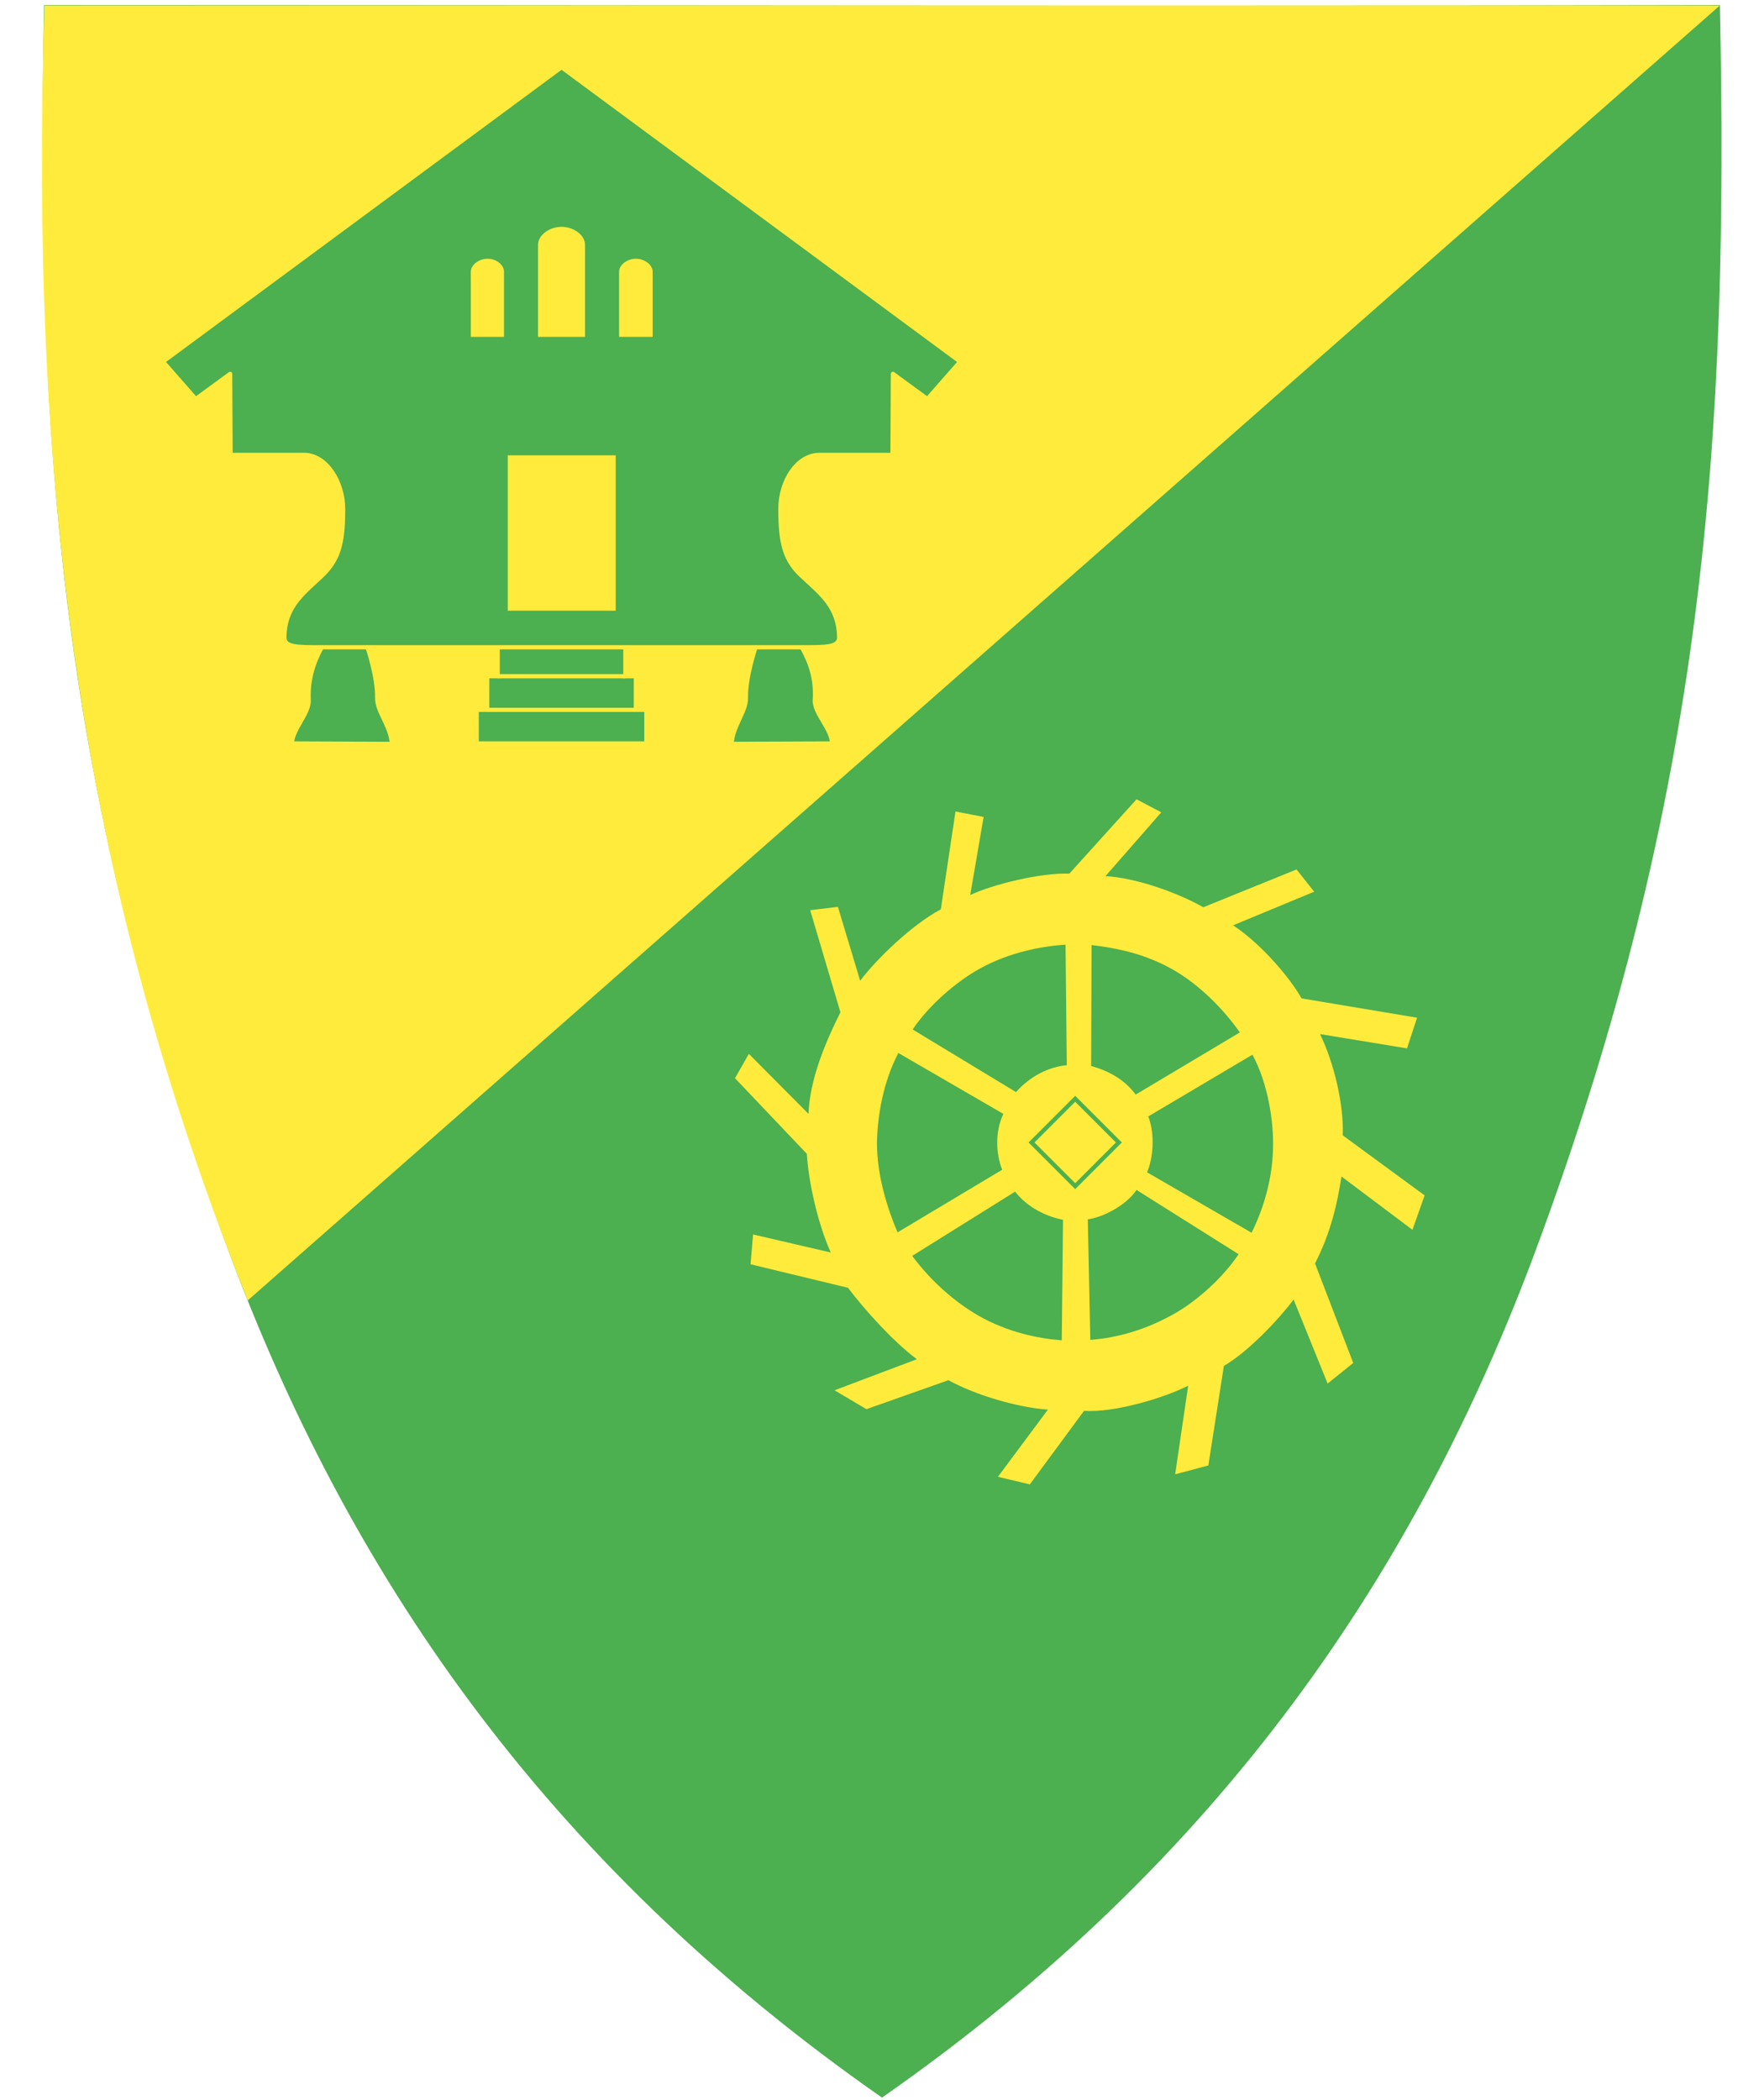 <?xml version="1.0" encoding="utf-8"?>
<!-- Generator: Adobe Illustrator 27.5.0, SVG Export Plug-In . SVG Version: 6.00 Build 0)  -->
<svg version="1.1"
	 id="svg2" xmlns:svg="http://www.w3.org/2000/svg" xmlns:cc="http://creativecommons.org/ns#" xmlns:rdf="http://www.w3.org/1999/02/22-rdf-syntax-ns#" xmlns:dc="http://purl.org/dc/elements/1.1/"
	 xmlns="http://www.w3.org/2000/svg" xmlns:xlink="http://www.w3.org/1999/xlink" x="0px" y="0px" viewBox="0 0 420 500"
	 style="enable-background:new 0 0 420 500;" xml:space="preserve">
<style type="text/css">
	.st0{fill-rule:evenodd;clip-rule:evenodd;fill:#4CAF50;}
	.st1{fill-rule:evenodd;clip-rule:evenodd;fill:#FFEB3B;}
	.st2{fill:none;stroke:#4CAF50;}
	.st3{fill-rule:evenodd;clip-rule:evenodd;fill:#4CAF50;stroke:#FFEB3B;}
	.st4{fill-rule:evenodd;clip-rule:evenodd;fill:#4CAF50;stroke:#FFEB3B;stroke-linecap:round;stroke-linejoin:round;}
	.st5{fill:none;stroke:#FFEB3B;}
</style>
<path id="path4218" class="st0" d="M10.5,1.2c-2.1,102.5,3.4,187.5,43.9,296.6c28.1,75.5,74.2,144.8,155.6,201.6
	c81.4-56.8,127.5-126.1,155.6-201.6c40.5-109.1,46-194.1,43.9-296.6C276.5,1.5,143.5,1.2,10.5,1.2L10.5,1.2z"/>
<path id="path4829" class="st1" d="M59,309.6L409.5,1.3l-398.9,0C7.1,110.9,17.8,207,59,309.6L59,309.6z"/>
<path id="path4300" class="st1" d="M245.2,353.4l-7.6-1.8l11.9-16c-7.2-0.5-17.1-3.4-23.7-7l-19.5,6.9l-7.6-4.5l19.6-7.4
	c-5.9-4.4-12.6-12-16.4-17l-23.2-5.6l0.6-7.1l18.5,4.3c-3.1-6.9-5.3-16.8-5.7-23.5l-17.1-18l3.3-5.8l14.2,14.3
	c0.3-8.2,4-17,7.6-24.2l-7.2-24.3l6.6-0.8l5.3,17.6c3.9-5.2,12.4-13.4,19.2-17l3.5-23.3l6.7,1.3l-3.2,18.6c5.2-2.5,17-5.4,23.6-5.1
	l16-17.7l5.9,3.1l-13.3,15.2c6.6,0.3,16.6,3.6,23.3,7.4l22.2-9l4.2,5.3l-19.3,8c6.8,4.5,13.6,12.6,16.3,17.4l27.5,4.6l-2.4,7.3
	l-20.7-3.4c3.3,6.8,5.7,16.8,5.4,24.1l19.5,14.3l-2.9,8.2l-16.9-12.7c-1,6.4-2.5,13.3-6.3,20.7l9.1,23.7l-6.1,4.9l-8.1-20
	c-4,5.3-11.1,12.6-16.6,15.8l-3.7,23.7l-7.9,2.1l3.1-21.1c-5.4,2.8-17.5,6.5-24.8,6L245.2,353.4z"/>
<path id="path4310" class="st2" d="M266.4,272L256,261.6L245.6,272l10.4,10.4L266.4,272z"/>
<path id="path4355" class="st0" d="M259.8,253.8l0.1-28.8c5.8,0.7,12.8,2,19.8,6.1c5.5,3.2,11.3,8.7,15.5,14.7l-24.8,14.8
	C267.9,257.2,264.2,255,259.8,253.8L259.8,253.8z"/>
<path id="path4747" class="st0" d="M253.7,224.9c-5.8,0.4-13.3,1.8-20.4,5.7c-5.6,3.1-12.1,8.7-16,14.5l24.6,14.9
	c3.4-3.8,7.8-6,12.1-6.4L253.7,224.9z"/>
<path id="path4749" class="st0" d="M252.8,319.1c-5.5-0.4-12.9-1.9-19.9-5.9c-5.5-3.2-11.2-8.1-15.7-14.2l24.5-15.3
	c2.9,3.8,7.6,6,11.4,6.7L252.8,319.1z"/>
<path id="path4751" class="st0" d="M259.6,319c6.5-0.5,13.3-2.4,20.3-6.4c5.5-3.2,11.4-8.6,15-14l-24.3-15.3
	c-2.3,3.5-7.8,6.5-11.6,7L259.6,319z"/>
<path id="path4753" class="st0" d="M213.7,293.4c-2.3-5.4-4.9-13.3-4.9-21.3c0.1-6.4,1.5-14.6,5.1-21.4l25,14.5
	c-1.8,3.7-2,8.8-0.3,13.3L213.7,293.4z"/>
<path id="path4755" class="st0" d="M298,293.5c2.5-5.1,4.9-12,5.1-20c0.2-6.4-1.2-15.6-4.9-22.4l-24.8,14.7
	c1.7,4.4,1.1,10.2-0.3,13.3L298,293.5z"/>
<path id="path4785" class="st3" d="M118.5,154.1v6.9H116v8h-2.5v8h20.2h20.2v-8h-2.5v-8h-2.5v-6.9"/>
<path id="path4761" class="st4" d="M87.5,154.1c0,0,2.4,7,2.3,12c-0.1,3.3,3.3,6.8,3.5,11L69.5,177c0.1-3.4,4.2-7.2,4-10.4
	c-0.2-4.7,1-8.6,3.1-12.5c-6.1,0-8.9,0-8.9-2.4c0.1-7.1,4.3-10.3,8.5-14.2c4.4-4,5.5-7.9,5.5-16.3c0-6.6-4.1-12.9-9.3-12.9H54.9
	L54.8,89l-8.2,6l-7.8-8.9l94.9-70.1l94.9,70.1l-7.8,8.9l-8.2-6l-0.1,19.3h-17.4c-5.3,0-9.3,6.2-9.3,12.9c0,8.4,1.1,12.4,5.5,16.3
	c4.2,3.9,8.4,7.1,8.5,14.2c0,2.4-2.9,2.4-8.9,2.4c2.2,3.9,3.4,7.7,3.1,12.5c-0.2,3.2,4.1,7,4.1,10.4l-23.9,0.1
	c0.2-4.2,3.5-7.7,3.4-11c-0.1-5,2.3-12,2.3-12h-46.2H87.5z"/>
<path id="path4795" class="st1" d="M120.9,145.4v-37c8.6,0,17.1,0,25.7,0v37C138,145.4,129.4,145.4,120.9,145.4z"/>
<path id="path4801" class="st1" d="M128.1,80.2V58.3c0-2.4,2.8-4.3,5.6-4.3s5.6,1.9,5.6,4.3v21.9C135.6,80.2,131.8,80.2,128.1,80.2z
	"/>
<path id="path4809" class="st1" d="M120,64.7v15.5c-2.6,0-5.3,0-7.9,0V64.7c0-1.7,2-3.1,4-3.1S120,63,120,64.7z"/>
<path id="path4823" class="st1" d="M155.4,80.2V64.7c0-1.7-2-3.1-4-3.1s-4,1.4-4,3.1v15.5h4H155.4z"/>
<path id="path4833" class="st5" d="M118.5,161h30.4"/>
<path id="path4835" class="st5" d="M151.4,169H116"/>
<path id="path4837" class="st5" d="M76.6,154.1l10.9,0"/>
<path id="path4839" class="st5" d="M179.9,154.1l10.9,0"/>
</svg>
